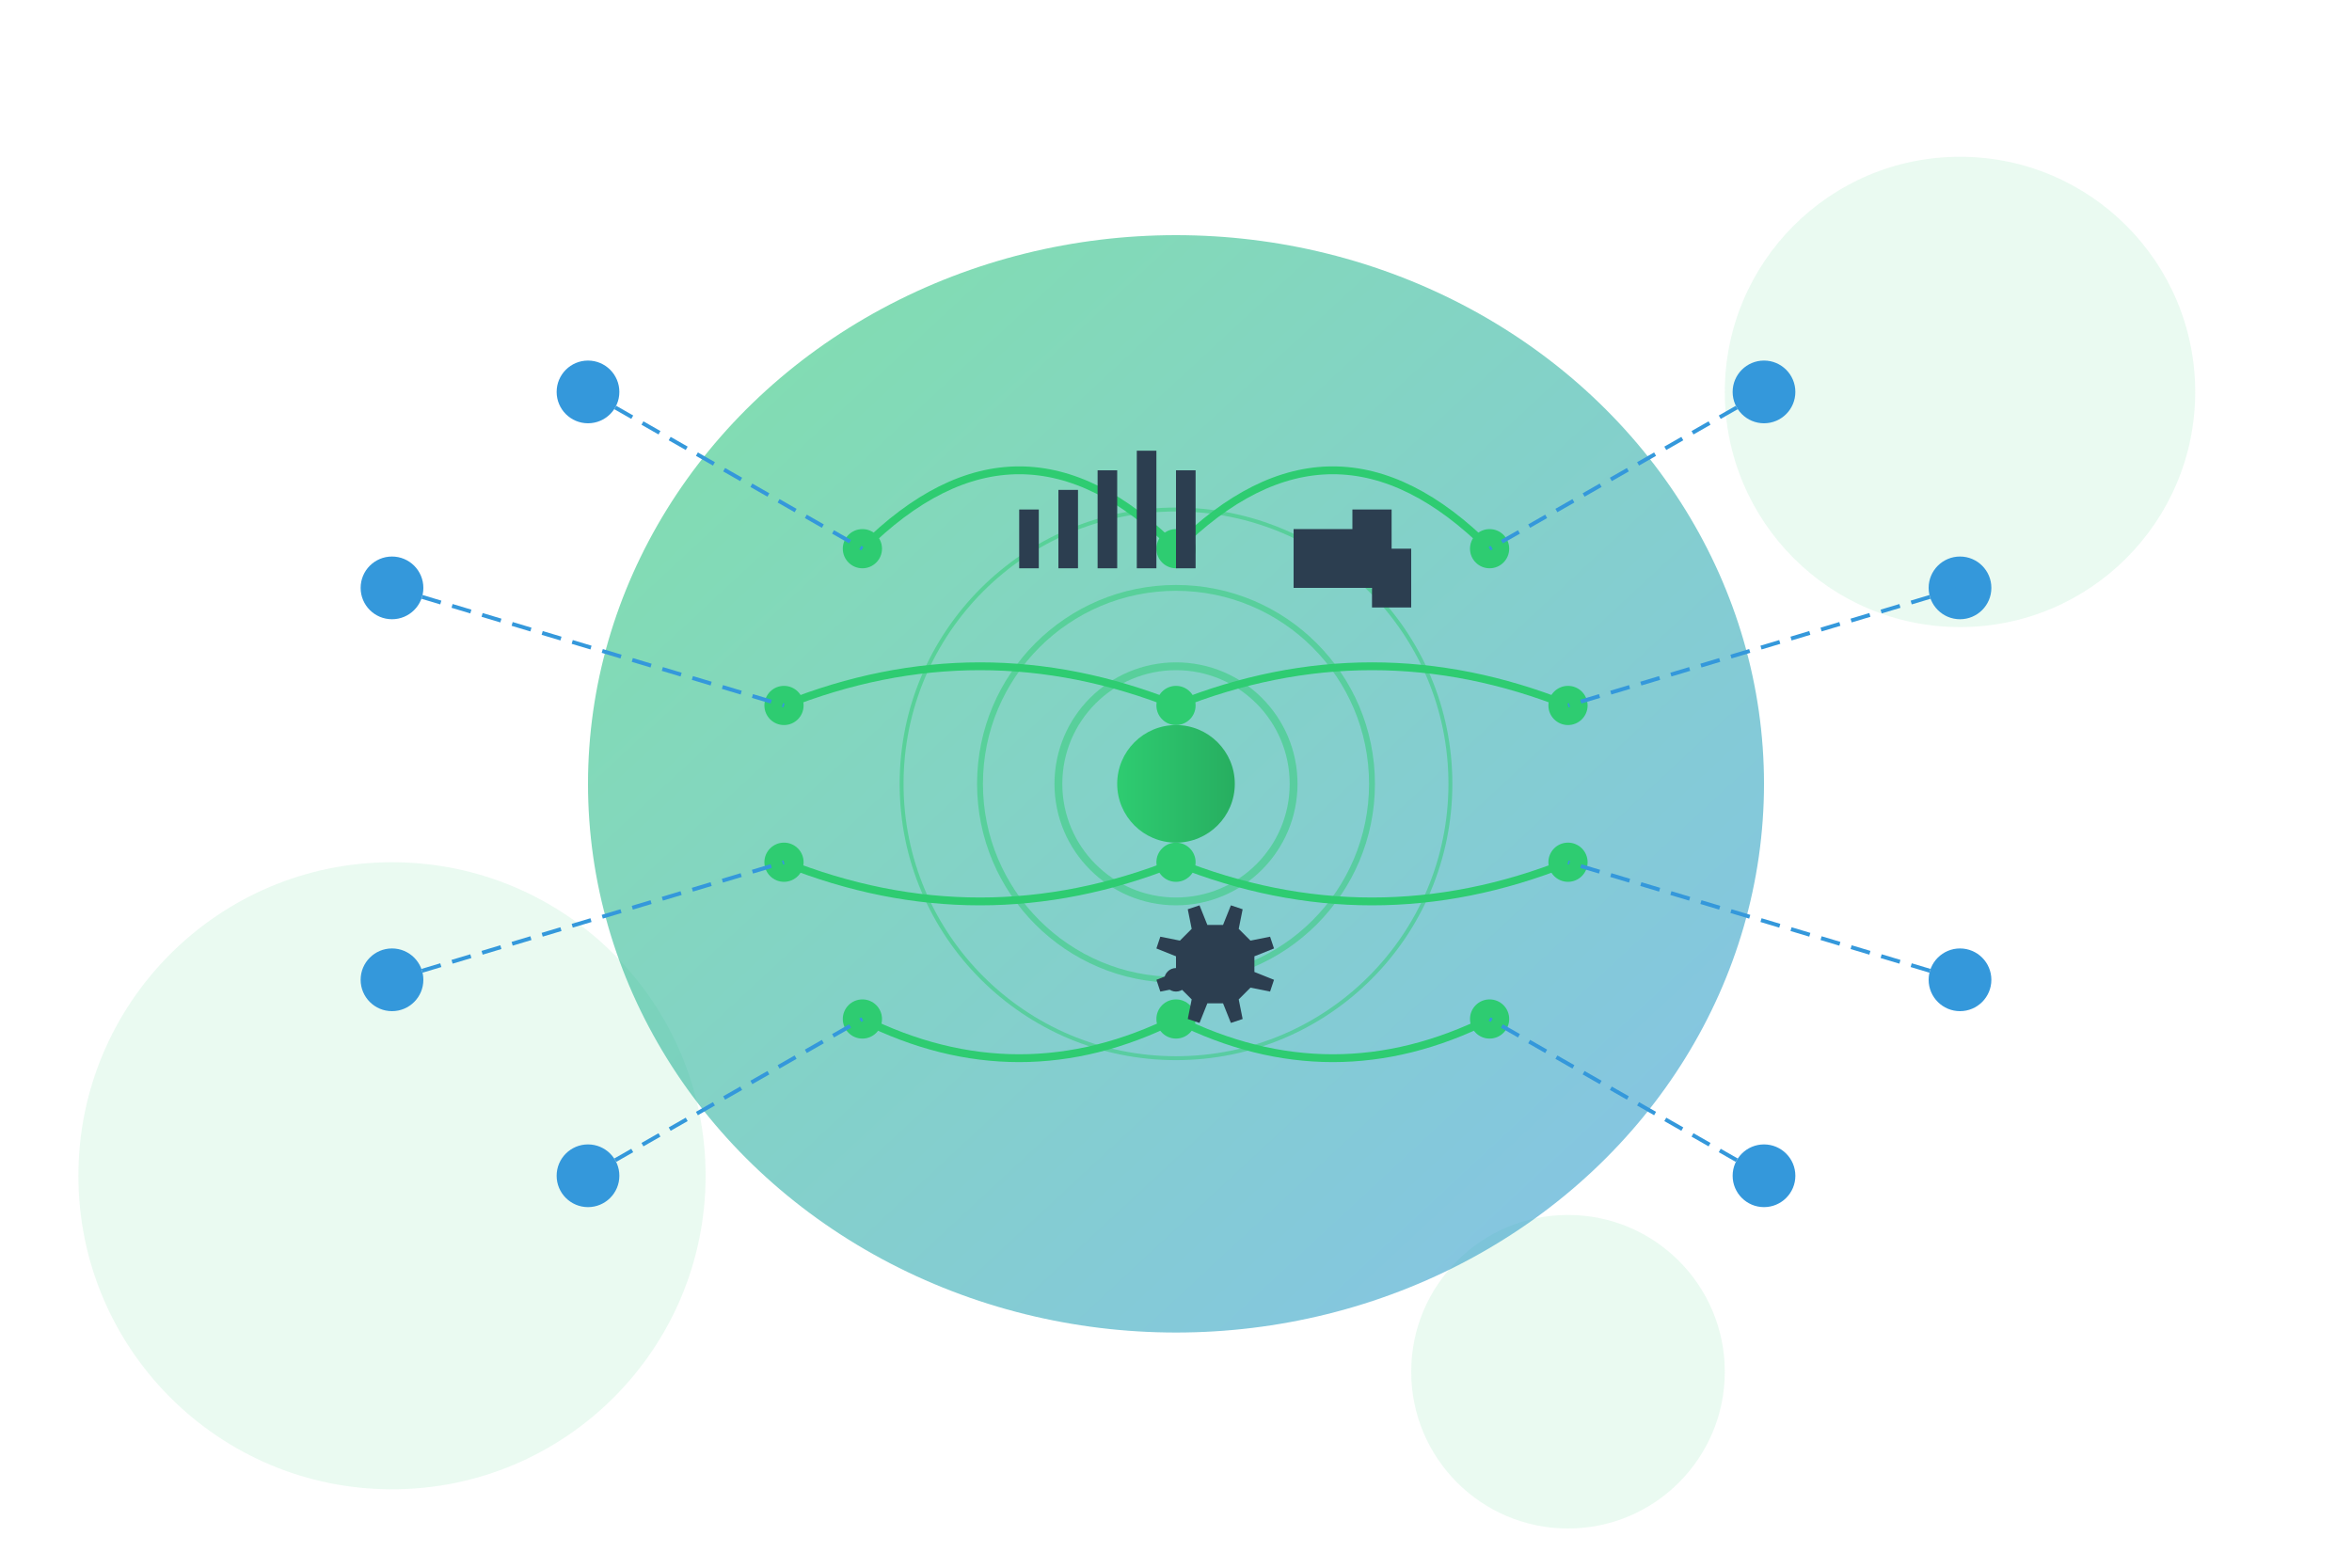 <svg xmlns="http://www.w3.org/2000/svg" width="600" height="400" viewBox="0 0 600 400">
  <defs>
    <linearGradient id="grad1" x1="0%" y1="0%" x2="100%" y2="100%">
      <stop offset="0%" style="stop-color:#2ecc71;stop-opacity:0.6" />
      <stop offset="100%" style="stop-color:#3498db;stop-opacity:0.6" />
    </linearGradient>
    <linearGradient id="grad2" x1="0%" y1="0%" x2="100%" y2="0%">
      <stop offset="0%" style="stop-color:#2ecc71;stop-opacity:1" />
      <stop offset="100%" style="stop-color:#27ae60;stop-opacity:1" />
    </linearGradient>
  </defs>
  
  <!-- 背景元素 -->
  <circle cx="100" cy="300" r="80" fill="rgba(46, 204, 113, 0.1)" />
  <circle cx="500" cy="100" r="60" fill="rgba(46, 204, 113, 0.1)" />
  <circle cx="400" cy="350" r="40" fill="rgba(46, 204, 113, 0.1)" />
  
  <!-- 中央大脑图形 -->
  <ellipse cx="300" cy="200" rx="150" ry="140" fill="url(#grad1)" />
  
  <!-- 脑神经网络连接 -->
  <g stroke="#2ecc71" stroke-width="2" fill="none">
    <path d="M220,140 Q260,100 300,140" />
    <path d="M300,140 Q340,100 380,140" />
    <path d="M200,180 Q250,160 300,180" />
    <path d="M300,180 Q350,160 400,180" />
    <path d="M200,220 Q250,240 300,220" />
    <path d="M300,220 Q350,240 400,220" />
    <path d="M220,260 Q260,280 300,260" />
    <path d="M300,260 Q340,280 380,260" />
  </g>
  
  <!-- 节点 -->
  <g fill="#2ecc71">
    <circle cx="220" cy="140" r="5" />
    <circle cx="300" cy="140" r="5" />
    <circle cx="380" cy="140" r="5" />
    <circle cx="200" cy="180" r="5" />
    <circle cx="300" cy="180" r="5" />
    <circle cx="400" cy="180" r="5" />
    <circle cx="200" cy="220" r="5" />
    <circle cx="300" cy="220" r="5" />
    <circle cx="400" cy="220" r="5" />
    <circle cx="220" cy="260" r="5" />
    <circle cx="300" cy="260" r="5" />
    <circle cx="380" cy="260" r="5" />
  </g>
  
  <!-- 数据点和连接线 -->
  <g fill="#3498db">
    <circle cx="150" cy="100" r="8" />
    <circle cx="100" cy="150" r="8" />
    <circle cx="450" cy="100" r="8" />
    <circle cx="500" cy="150" r="8" />
    <circle cx="150" cy="300" r="8" />
    <circle cx="100" cy="250" r="8" />
    <circle cx="450" cy="300" r="8" />
    <circle cx="500" cy="250" r="8" />
  </g>
  
  <g stroke="#3498db" stroke-width="1" stroke-dasharray="5,3">
    <line x1="150" y1="100" x2="220" y2="140" />
    <line x1="100" y1="150" x2="200" y2="180" />
    <line x1="450" y1="100" x2="380" y2="140" />
    <line x1="500" y1="150" x2="400" y2="180" />
    <line x1="150" y1="300" x2="220" y2="260" />
    <line x1="100" y1="250" x2="200" y2="220" />
    <line x1="450" y1="300" x2="380" y2="260" />
    <line x1="500" y1="250" x2="400" y2="220" />
  </g>
  
  <!-- 中心点 -->
  <circle cx="300" cy="200" r="15" fill="url(#grad2)" />
  
  <!-- 动态波纹 -->
  <g opacity="0.5" stroke="#2ecc71" fill="none">
    <circle cx="300" cy="200" r="30" stroke-width="2" />
    <circle cx="300" cy="200" r="50" stroke-width="1.5" />
    <circle cx="300" cy="200" r="70" stroke-width="1" />
  </g>
  
  <!-- 小图标象征AI功能 -->
  <g fill="#2c3e50">
    <!-- 数据分析图标 -->
    <rect x="260" y="130" width="5" height="15" />
    <rect x="270" y="125" width="5" height="20" />
    <rect x="280" y="120" width="5" height="25" />
    <rect x="290" y="115" width="5" height="30" />
    <rect x="300" y="120" width="5" height="25" />
    
    <!-- 电路板样式 -->
    <path d="M330,150 h20 v5 h10 v-15 h-5 v-10 h-10 v5 h-15 z" />
    
    <!-- 齿轮图标 -->
    <path d="M295,250 l5,-2 v-4 l-5,-2 l1,-3 l5,1 l3,-3 l-1,-5 l3,-1 l2,5 h4 l2,-5 l3,1 l-1,5 l3,3 l5,-1 l1,3 l-5,2 v4 l5,2 l-1,3 l-5,-1 l-3,3 l1,5 l-3,1 l-2,-5 h-4 l-2,5 l-3,-1 l1,-5 l-3,-3 l-5,1 z" />
    <circle cx="300" cy="250" r="3" />
  </g>
</svg> 